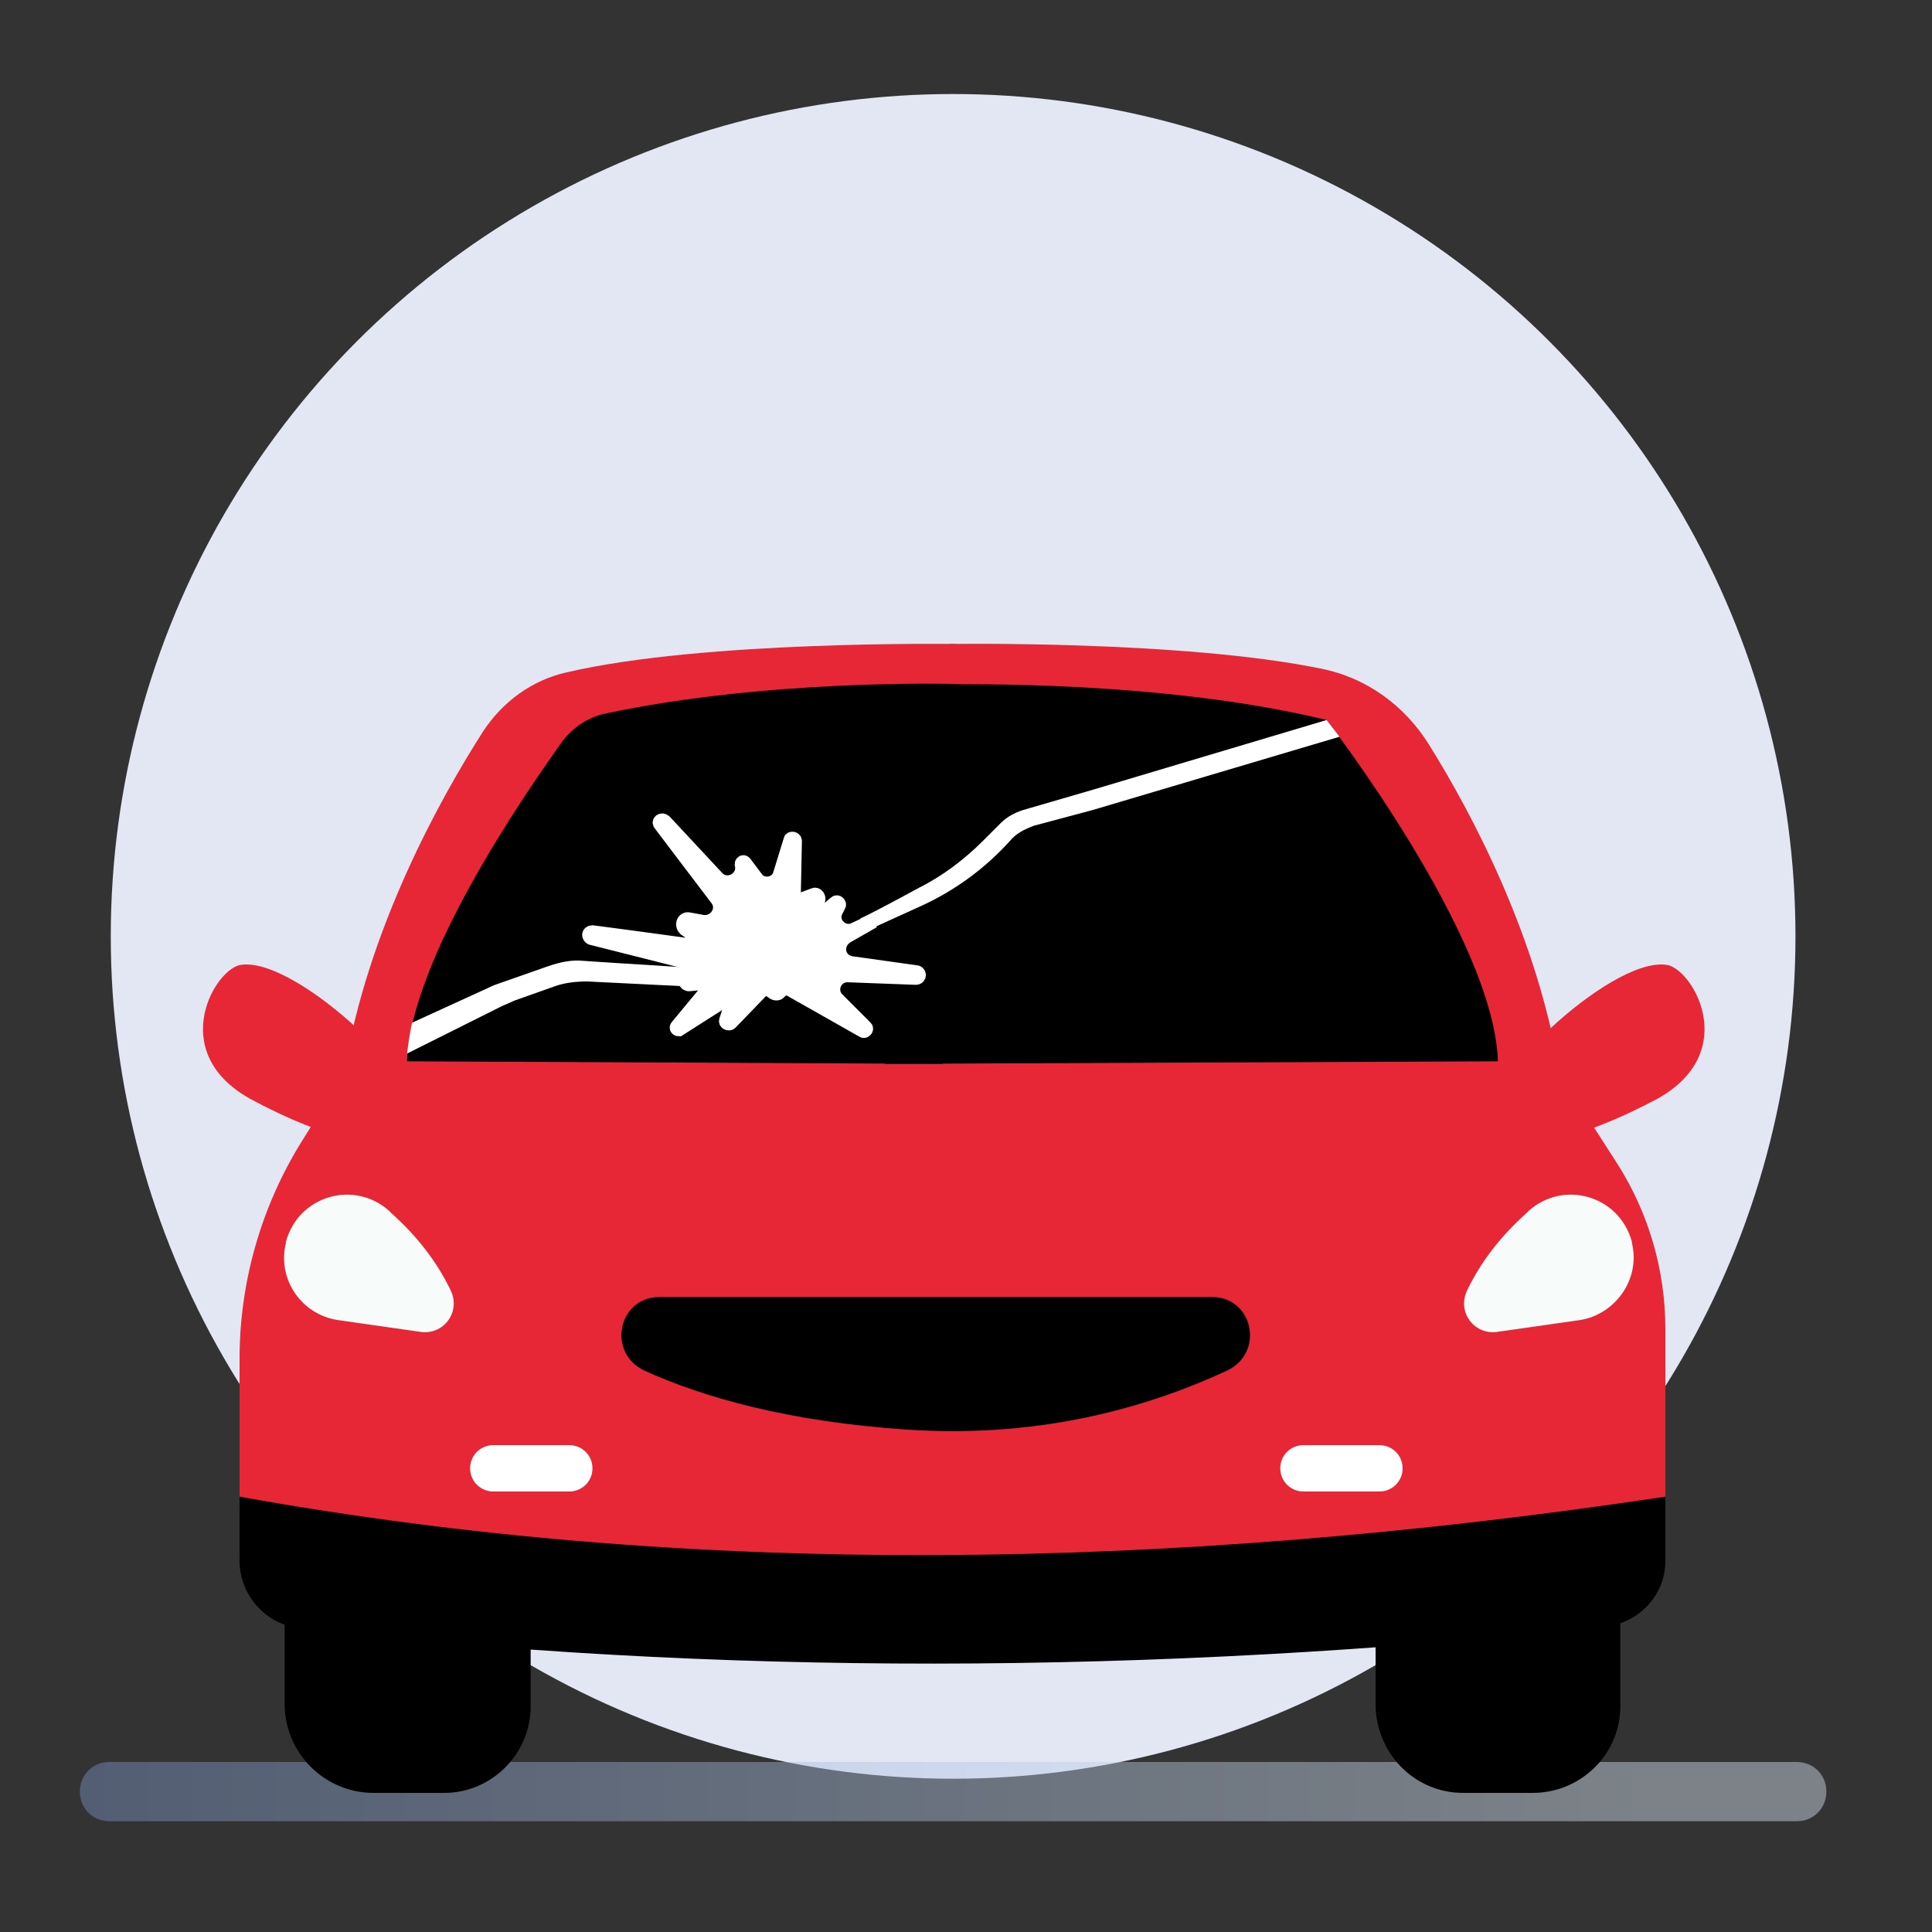 <?xml version="1.0" encoding="utf-8"?>
<!-- Generator: Adobe Illustrator 27.9.0, SVG Export Plug-In . SVG Version: 6.00 Build 0)  -->
<svg version="1.1" id="Calque_1" xmlns="http://www.w3.org/2000/svg" xmlns:xlink="http://www.w3.org/1999/xlink" x="0px" y="0px"
	 viewBox="0 0 150 150" style="enable-background:new 0 0 150 150;" xml:space="preserve">
<rect x="0" y="0" width="150" height="150" fill="#333333" stroke="none"/>
<style type="text/css">
	.st0{fill:#E3E7F4;}
	.st1{opacity:0.43;fill:url(#SVGID_1_);enable-background:new    ;}
	.st2{fill:#E72636;}
	.st3{fill:#F7FBF9;}
	.st4{fill:#FFFFFF;stroke:#FFFFFF;stroke-width:1.123;stroke-miterlimit:10;}
	.st5{fill:#FFFFFF;}
</style>
<g>
	<circle class="st0" cx="74" cy="72.7" r="65.4"/>
	<g>
		
			<linearGradient id="SVGID_1_" gradientUnits="userSpaceOnUse" x1="6.2" y1="487.1" x2="141.8" y2="487.1" gradientTransform="matrix(1 0 0 1 0 -348)">
			<stop  offset="0" style="stop-color:#7D97C9"/>
			<stop  offset="0.891" style="stop-color:#DCEBF7"/>
		</linearGradient>
		<path class="st1" d="M139.5,141.4H8.5c-1.3,0-2.3-1-2.3-2.3l0,0c0-1.3,1-2.3,2.3-2.3h131c1.3,0,2.3,1,2.3,2.3l0,0
			C141.8,140.4,140.8,141.4,139.5,141.4z"/>
		<path class="st2" d="M37.5,56.8c-3.2,5-9,15.3-10.8,26.6l-3.2,5.1c-3.2,5.1-4.9,11-4.9,17v2.2h56.6l-1-57.7c0,0-19.5-0.3-30.2,2.2
			C41.3,52.8,39,54.5,37.5,56.8z"/>
		<path class="st2" d="M111,57.9c3.3,5.3,8.4,14.9,10.1,25.5l4.5,7c2.4,3.8,3.7,8.2,3.7,12.8v4.5H72.7l1-57.7c0,0,18-0.3,28.8,1.9
			C106.1,52.6,109.1,54.8,111,57.9z"/>
		<path d="M124.6,126.3c-35.5,3.8-69.3,3.8-101.4,0.1c-2.6-0.3-4.6-2.6-4.6-5.2v-5.3h110.7v5.3C129.3,123.8,127.3,126,124.6,126.3z"
			/>
		<path d="M119,139.2h-5.4c-3.8,0-6.8-3.1-6.8-6.9v-9.7c0-3.8,3.1-6.8,6.8-6.8h5.4c3.8,0,6.8,3.1,6.8,6.8v9.7
			C125.9,136.1,122.8,139.2,119,139.2z"/>
		<path d="M34.5,139.2H29c-3.8,0-6.9-3.1-6.9-6.9v-9.7c0-3.8,3.1-6.8,6.9-6.8h5.4c3.8,0,6.8,3.1,6.8,6.8v9.7
			C41.3,136.1,38.2,139.2,34.5,139.2z"/>
		<path class="st2" d="M32.5,87.3c1.2-2.8-9.3-12.9-13.7-12.4c-2,0.1-6,6.7,0.6,10.4C25.3,88.5,31.3,90.1,32.5,87.3z"/>
		<path class="st2" d="M115.6,87.3c-1.2-2.8,9.3-12.9,13.7-12.4c2,0.1,6,6.7-0.6,10.4C122.7,88.5,116.7,90.1,115.6,87.3z"/>
		<path d="M43.7,57.5c-3.2,4.5-11.8,17-12.1,24.9l41.6,0.2L74,53.1c0,0-14.3-0.4-27,2.3C45.6,55.7,44.5,56.5,43.7,57.5z"/>
		<path d="M103,55.9c0,0,13,16.8,13.3,26.5l-47.6,0.2L74,53.1C73.9,53.2,89.8,52.7,103,55.9z"/>
		<path class="st2" d="M129.3,116.2c-38.6,5.8-75.7,6.3-110.7,0v-8.6h110.7V116.2z"/>
		<path class="st3" d="M30.2,94l0.2,0.2c1.9,1.7,3.5,3.7,4.6,6l0,0c0.8,1.7-0.6,3.5-2.4,3.2l-6.3-0.9c-2.9-0.4-4.8-3.2-4.1-6
			c0-0.1,0-0.1,0-0.1C23.2,92.8,27.5,91.6,30.2,94z"/>
		<path class="st3" d="M118.7,94l-0.2,0.2c-1.9,1.7-3.5,3.7-4.6,6l0,0c-0.8,1.7,0.6,3.5,2.4,3.2l6.3-0.9c2.8-0.4,4.8-3.2,4.1-6
			c0-0.1,0-0.1,0-0.1C125.7,92.8,121.4,91.6,118.7,94z"/>
		<path d="M51.2,100.7h42.9c3.2,0,4.1,4.3,1.2,5.7c-5.8,2.7-14.2,5.3-24.8,4.6c-9.2-0.6-15.9-2.5-20.5-4.6
			C47.1,105,48,100.7,51.2,100.7z"/>
		<path class="st4" d="M53.5,71.4c-0.4-0.1-0.6,0.4-0.3,0.7c1.2,0.9,2.7,1.6,2.5,1.6s-5.8-0.8-9.7-1.3c-0.3,0-0.3,0.3-0.1,0.4
			l9.9,2.5l-2.4,0.6c-0.3,0.1-0.2,0.5,0.1,0.5l2-0.2l-2.9,3.5c-0.1,0.1,0,0.2,0.1,0.2l4.4-2.8l-0.7,2.1c-0.1,0.2,0.2,0.3,0.3,0.2
			l2.7-2.8L60,77c0.1,0.1,0.4,0.2,0.5,0l0.5-0.4l6,3.4c0.1,0.1,0.3-0.1,0.2-0.2L65,77.6c-0.7-0.7-0.2-1.9,0.8-1.9l5.3,0.2
			c0.3,0,0.3-0.4,0-0.4l-5-0.7c-1.1-0.2-1.3-1.5-0.4-2.1l2.1-1.2l-1.5,0.7c-0.9,0.4-1.9-0.6-1.4-1.5l0.2-0.4
			c0.1-0.1-0.1-0.3-0.2-0.2L62,72.5l1.5-2.6c0.1-0.2-0.1-0.5-0.3-0.4l-1.6,0.6l0.1-4.8c0-0.2-0.3-0.2-0.3-0.1l-0.8,2.6
			c-0.2,0.9-1.4,1.1-1.9,0.4L57.8,67c-0.1-0.1-0.2,0-0.2,0.1l0,0c0.3,1.1-1.1,1.9-1.9,1.1l-4.1-4.4c-0.2-0.2-0.5,0-0.3,0.2l4.4,5.8
			c0.6,0.8-0.1,1.9-1.1,1.8L53.5,71.4z"/>
		<path class="st5" d="M103,55.9l-18.1,5.4l-5.5,1.6c-0.6,0.2-1.2,0.5-1.7,1l-1.4,1.4c-1.4,1.4-3.1,2.7-4.9,3.6
			c-2.2,1.2-4.3,2.3-4.6,2.4l0,0l0.4,1l0,0l4.4-2c2.6-1.2,4.9-2.9,6.8-5l0,0c0.5-0.6,1.1-0.9,1.9-1.2l4.5-1.2l19.2-5.7L103,55.9z"/>
		<path class="st5" d="M54.1,75.2c-0.4-0.1-6.1-0.4-8.8-0.6c-0.9-0.1-1.8,0.1-2.7,0.4l-3.7,1.3c-0.3,0.1-0.6,0.2-1,0.4L32,79.4
			c-0.2,0.8-0.3,1.7-0.4,2.4l7.2-3.6c0.4-0.2,0.7-0.3,1.1-0.5l3.1-1.1c0.8-0.3,1.7-0.4,2.6-0.4l8.1,0.4l1.8-1.2L54.1,75.2z"/>
		<path class="st5" d="M44.2,115.8h-5.9c-1,0-1.8-0.8-1.8-1.8l0,0c0-1,0.8-1.8,1.8-1.8h5.9c1,0,1.8,0.8,1.8,1.8l0,0
			C46,115,45.2,115.8,44.2,115.8z"/>
		<path class="st5" d="M107.1,115.8h-5.9c-1,0-1.8-0.8-1.8-1.8l0,0c0-1,0.8-1.8,1.8-1.8h5.9c1,0,1.8,0.8,1.8,1.8l0,0
			C108.9,115,108.1,115.8,107.1,115.8z"/>
	</g>
</g>
</svg>
